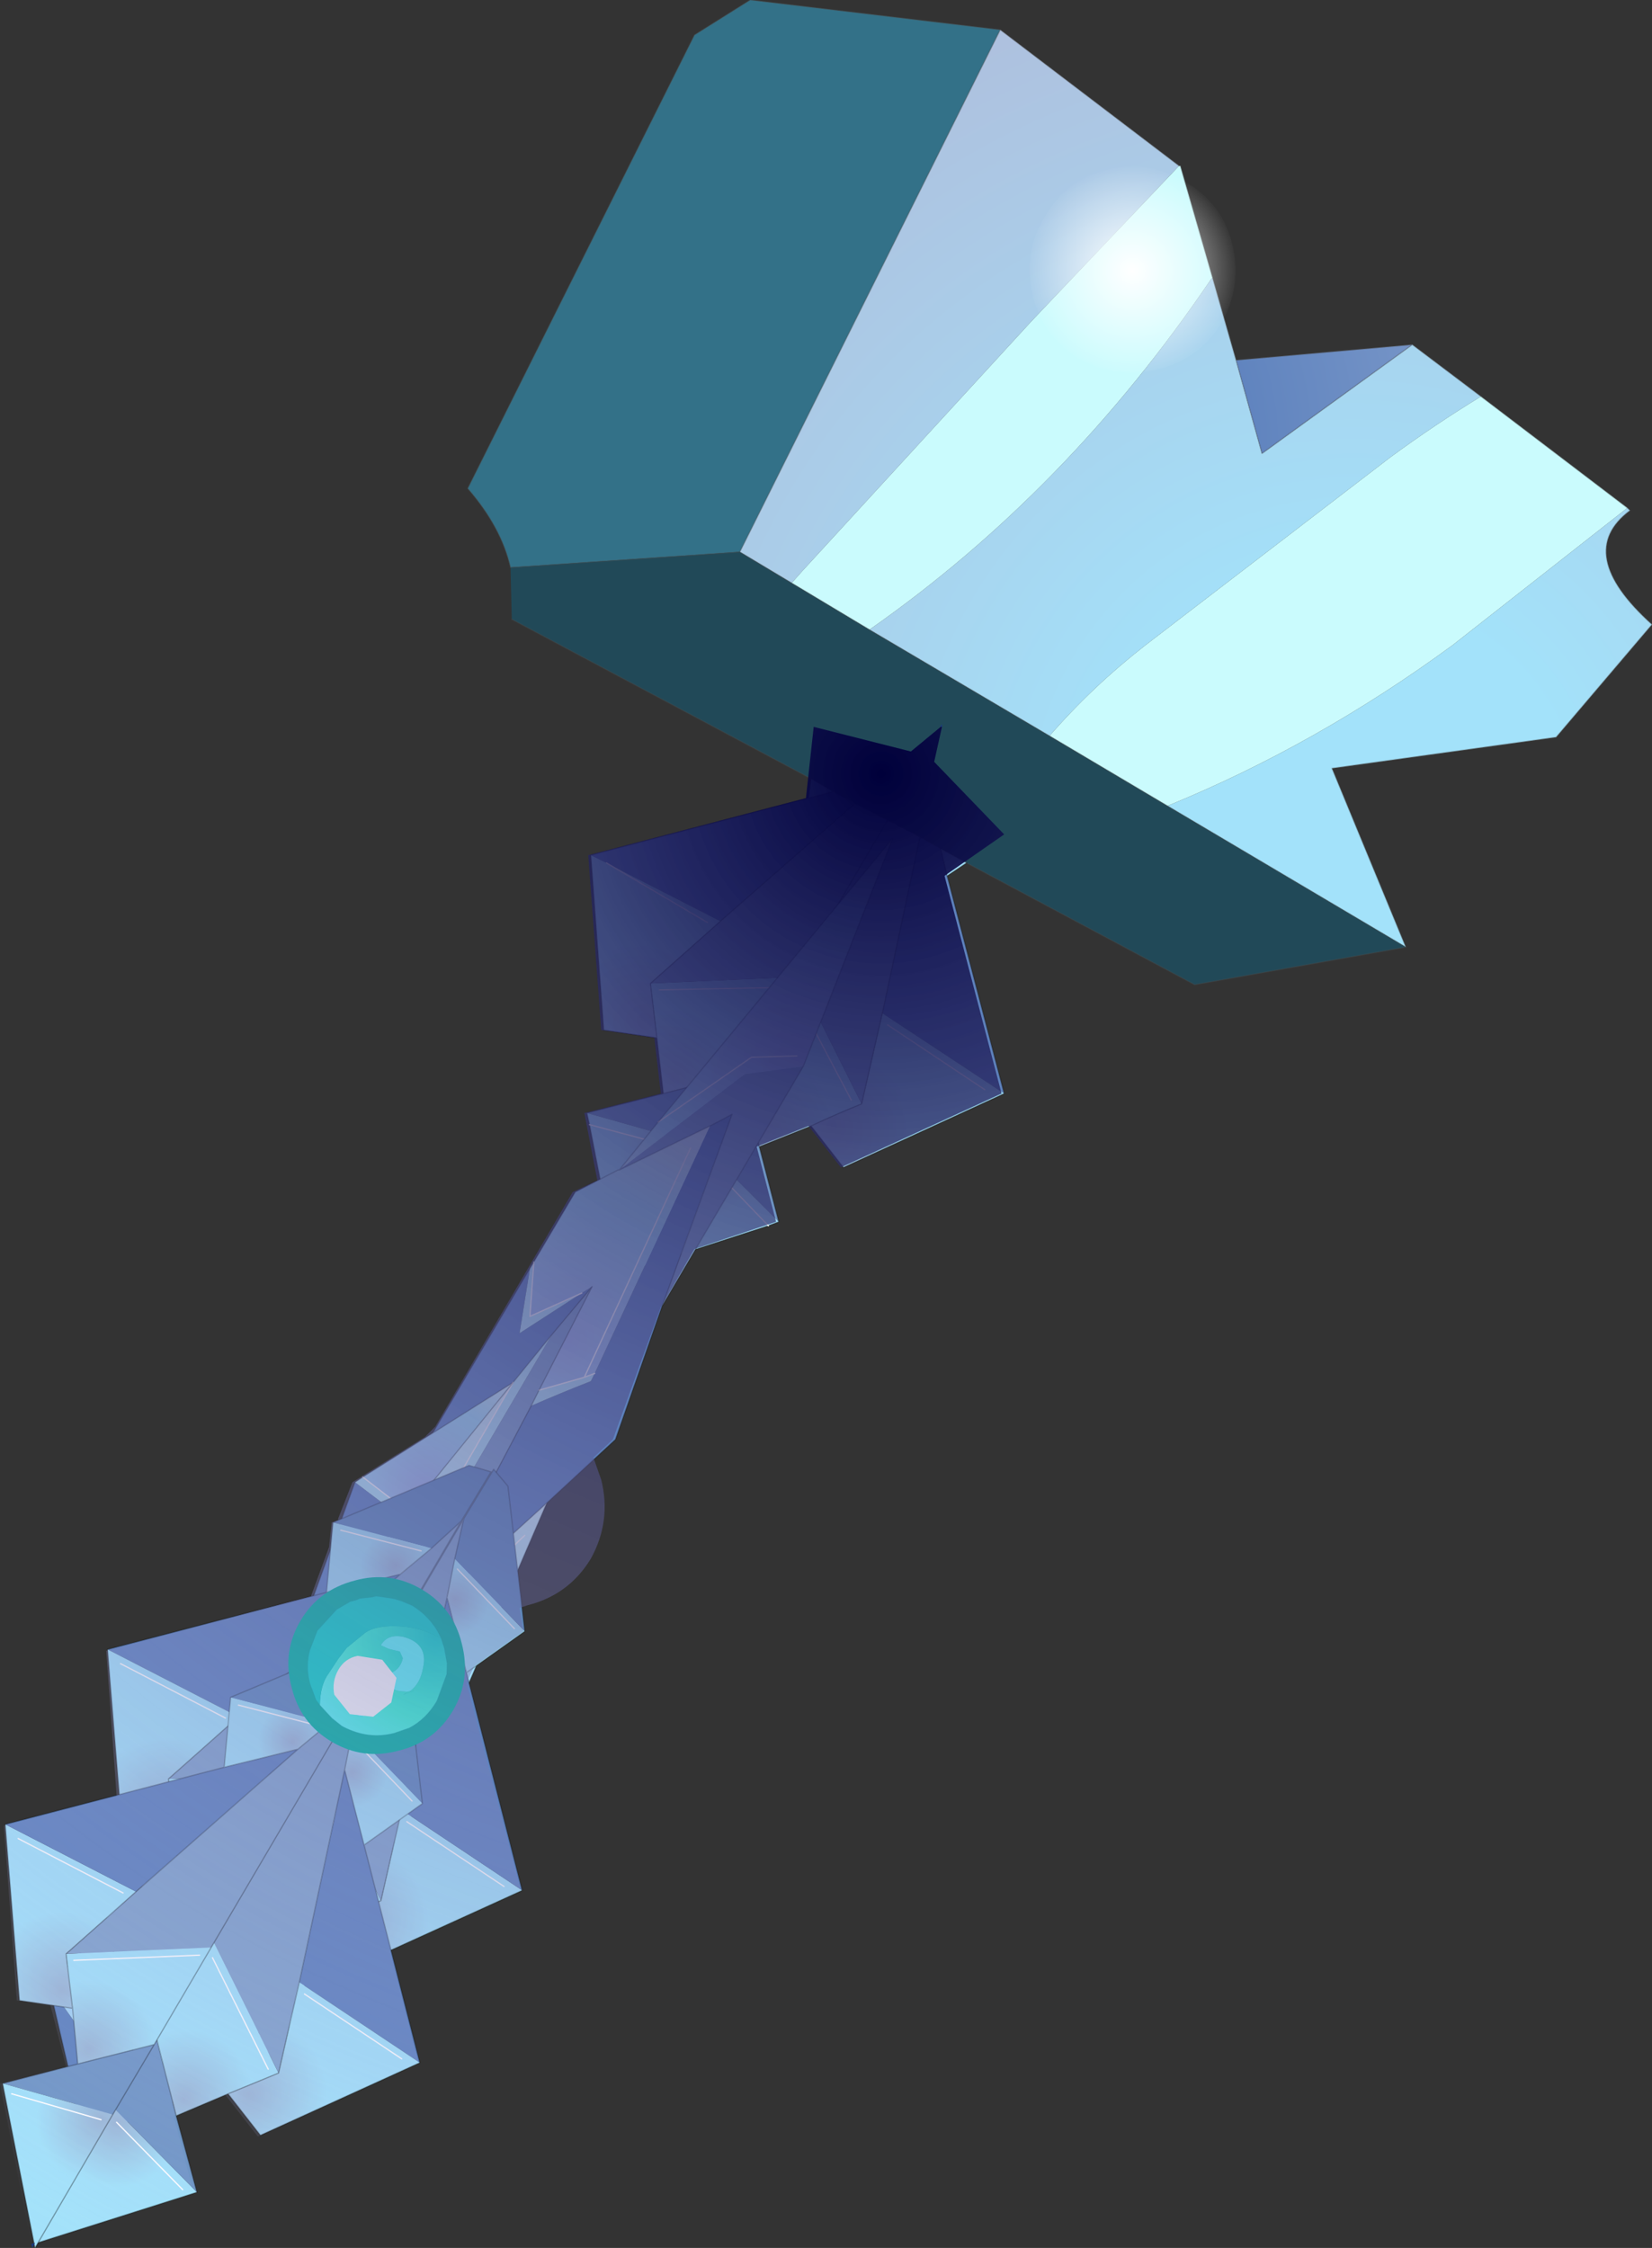 <?xml version="1.0"?>
<svg xmlns="http://www.w3.org/2000/svg" xmlns:xlink="http://www.w3.org/1999/xlink" width="63.75px" height="86.75px"><rect width="100%" height="100%" fill="#333333" stroke="none"/><g transform="matrix(1, 0, 0, 1, -312.1, -137.6)"><use xlink:href="#object-0" width="63.65" height="86.75" transform="matrix(1, 0, 0, 1, 312.2, 137.6)"/><use xlink:href="#object-1" width="10.4" height="10.4" transform="matrix(-0.566, -0.333, 0.333, -0.566, 327.85, 206.55)"/><use xlink:href="#object-2" width="2.45" height="2.45" transform="matrix(1, 0, 0, 1, 324.95, 201.45)"/><use xlink:href="#object-3" width="38.75" height="58.8" transform="matrix(1, 0, 0, 1, 312.1, 165.55)"/></g><defs><g transform="matrix(1, 0, 0, 1, -312.2, -137.6)" id="object-0"><path fill-rule="evenodd" fill="#337188" stroke="none" d="M338.9 138.95L341.05 137.6L350.7 138.75L340.65 158.9L331.8 159.5Q331.45 157.95 330.15 156.45L338.9 138.95"/><path fill-rule="evenodd" fill="url(#gradient-R375899dd93793b9eb221e9c9225453e3)" stroke="none" d="M350.7 138.75L357.6 144L351.9 150L343.05 159.65L342.65 160.1L340.65 158.9L350.7 138.75M358.9 148.35L359.8 151.5L360.8 155.1L366.6 150.9L369.25 152.9Q367.45 154 365.75 155.25L356.3 162.5Q354.25 164.1 352.6 166L345.65 161.9Q353.3 156.55 358.85 148.35L358.9 148.35M374.9 157.2L375 157.3Q372.8 158.95 375.85 161.7L372.15 166.05L363.5 167.25L366.35 174.15L357.15 168.7Q362.9 166.35 368.15 162.5L374.9 157.2"/><path fill-rule="evenodd" fill="#cafbfd" stroke="none" d="M357.6 144L357.65 144L358.9 148.35L358.85 148.35Q353.3 156.55 345.65 161.9L342.65 160.1L343.05 159.65L351.9 150L357.6 144M369.25 152.9L374.9 157.2L368.15 162.5Q362.9 166.35 357.15 168.7L352.6 166Q354.25 164.1 356.3 162.5L365.75 155.25Q367.45 154 369.25 152.9"/><path fill-rule="evenodd" fill="url(#gradient-Rdca6fa24081a71e730a692cf3f16a031)" stroke="none" d="M359.8 151.5L366.6 150.9L360.8 155.1L359.8 151.5"/><path fill-rule="evenodd" fill="#214958" stroke="none" d="M366.35 174.15L358.2 175.6L349.4 170.9L348.4 170.35L347.6 169.9L346.35 169.25L345.1 168.6L344.25 168.15L343.4 167.65L331.85 161.5L331.8 159.5L340.65 158.9L342.65 160.1L345.65 161.9L352.6 166L357.15 168.7L366.35 174.15"/><path fill-rule="evenodd" fill="url(#gradient-R695747f0a815c732d1558bc19a72cbde)" stroke="none" d="M349.4 170.9L348.65 171.4L348.4 170.35L349.4 170.9"/><path fill-rule="evenodd" fill="#5f83be" stroke="none" d="M348.65 171.4L350.85 179.8L346.15 176.7L347.6 169.9L348.4 170.35L348.65 171.4M334.9 170.6L343.3 168.4L344.25 168.15L345.1 168.6L339.9 173.15L335.5 170.9L334.9 170.6"/><path fill-rule="evenodd" fill="url(#gradient-R678bc78bbeaf63a00a8dbd624975f598)" stroke="none" d="M350.85 179.8L344.65 182.65L343.4 181.05Q344.35 180.6 345.35 180.2L346.15 176.7L350.85 179.8M346.35 177.15L350.1 179.65L346.35 177.15"/><path fill-rule="evenodd" fill="url(#gradient-Red0823c9125a3fb4e7d0897c326286c7)" stroke="none" d="M343.4 181.05L341.4 181.85L340.65 178.95L342.55 175.7L342.6 175.6L342.8 175.3L342.85 175.2L345.35 180.2Q344.35 180.6 343.4 181.05M344.95 180.05L342.6 175.6L344.95 180.05"/><path fill-rule="evenodd" fill="#7096c5" stroke="none" d="M341.4 181.85L342.15 184.75L339.05 181.65L339 181.75L334.75 180.55L337.7 179.8L340.6 179.05L340.65 178.95L341.4 181.85"/><path fill-rule="evenodd" fill="url(#gradient-R0f878635fbf89b687866562f3926afb7)" stroke="none" d="M342.15 184.75L341.75 184.9L336.05 186.75L339 181.75L339.05 181.65L342.15 184.75M339.1 182.15L341.75 184.9L339.1 182.15"/><path fill-rule="evenodd" fill="url(#gradient-R6fb5326a1cdf136ed48c6894c61db7c0)" stroke="none" d="M336.05 186.75L336 186.9L334.85 181L334.75 180.55L339 181.75L336.05 186.75M338.6 182L334.85 181L338.6 182"/><path fill-rule="evenodd" fill="url(#gradient-Rfe10357031c140018ad9747da38fa214)" stroke="none" d="M337.7 179.8L337.45 177.65L337.2 175.55L342.8 175.3L342.6 175.6L342.55 175.7L340.65 178.95L340.6 179.05L337.7 179.8M342.55 175.7L337.55 175.8L342.55 175.7"/><path fill-rule="evenodd" fill="url(#gradient-Ra9604b504adc2583ca8954a5d1757290)" stroke="none" d="M337.45 177.65L335.4 177.35L334.9 170.6L335.5 170.9L339.9 173.15L337.2 175.55L337.45 177.65M339.4 173.2L335.5 170.9L339.4 173.2"/><path fill-rule="evenodd" fill="url(#gradient-Ra71e0d6046ddab19e7c3159bcc7c3428)" stroke="none" d="M343.3 168.4L343.4 167.65L344.25 168.15L343.3 168.4"/><path fill-rule="evenodd" fill="#82a4cc" stroke="none" d="M339.9 173.15L345.1 168.6L346.35 169.25L347.6 169.9L346.15 176.7L345.35 180.2L342.85 175.2L342.8 175.3L337.2 175.55L339.9 173.15M346.35 169.25L342.85 175.2L346.35 169.25"/><path fill="none" stroke="#4f4f4f" stroke-opacity="0.282" stroke-width="0.05" stroke-linecap="round" stroke-linejoin="round" d="M338.9 138.95L341.05 137.6L350.7 138.75L357.6 144L357.65 144L358.9 148.35L359.8 151.5L366.6 150.9L369.25 152.9L374.9 157.2L375 157.3Q372.8 158.95 375.85 161.7L372.15 166.05L363.5 167.25L366.35 174.15L358.2 175.6L349.4 170.9L348.4 170.35L347.6 169.9L346.35 169.25L345.1 168.6L344.25 168.15L343.4 167.65L331.85 161.5M331.8 159.5Q331.45 157.95 330.15 156.45L338.9 138.95M342.65 160.1L345.65 161.9L352.6 166L357.15 168.7L366.35 174.15M340.65 158.9L342.65 160.1M331.8 159.5L340.65 158.9L350.7 138.75M359.8 151.5L360.8 155.1L366.6 150.9"/><path fill="none" stroke="#000000" stroke-opacity="0.263" stroke-width="0.05" stroke-linecap="round" stroke-linejoin="round" d="M349.4 170.9L348.65 171.4L350.85 179.8L344.65 182.65L343.4 181.05L341.4 181.85L342.15 184.75L341.75 184.9L336.05 186.75L336 186.9L334.85 181L334.75 180.55L337.7 179.8L337.45 177.65L335.4 177.35L334.9 170.6L343.3 168.4L343.4 167.65M339.9 173.15L345.1 168.6M344.25 168.15L343.3 168.4M348.65 171.4L348.4 170.35M342.85 175.2L342.8 175.3L342.6 175.6M342.55 175.7L340.65 178.95L341.4 181.85M337.45 177.65L337.2 175.55L339.9 173.15M340.65 178.95L340.6 179.05L337.7 179.8M339 181.75L336.05 186.75M343.4 181.05Q344.35 180.6 345.35 180.2L346.15 176.7L347.6 169.9M342.85 175.2L346.35 169.25"/><path fill="none" stroke="#ffffff" stroke-width="0.05" stroke-linecap="round" stroke-linejoin="round" d="M335.5 170.9L339.4 173.2M342.6 175.6L344.95 180.05M341.75 184.9L339.1 182.15M337.55 175.8L342.55 175.7M334.85 181L338.6 182M350.1 179.65L346.35 177.15"/><path fill-rule="evenodd" fill="url(#gradient-Rdee21cc04dca7e631f2b13229bb80c9e)" stroke="none" d="M359.25 150.05Q358.4 151.45 356.8 151.85Q355.2 152.25 353.75 151.45Q352.35 150.6 351.95 149Q351.55 147.4 352.4 146Q353.2 144.55 354.8 144.15Q356.4 143.75 357.8 144.6Q359.25 145.4 359.65 147Q360.05 148.6 359.25 150.05"/><path fill-rule="evenodd" fill="url(#gradient-Ra008caf099c5c9ecc2405c5ef19f1c16)" stroke="none" d="M342.85 178.35L341.1 178.4L337.5 180.9L341.1 178.4L342.85 178.35M343.1 178.75L340.85 179.05L336 182.75L337.5 180.9L346.55 169.95L343.1 178.75"/><path fill-rule="evenodd" fill="#82a4cc" stroke="none" d="M337.65 188L340.35 180.6Q339.9 180.85 339.5 181.05L336 182.75L340.85 179.05L343.1 178.75L337.65 188M332.6 191.85L328.25 200.1L325.75 204.95L322.65 206.65L316.3 214.55L316.95 212.45L321.25 205.8L324.85 203.65L333.4 189.1L334.95 187.25L332.9 191.25L332.6 191.85"/><path fill-rule="evenodd" fill="#5f83be" stroke="none" d="M339.5 181.05Q339.9 180.85 340.35 180.6L337.65 188L335.85 193.15L333.2 195.6L328.25 200.1L332.6 191.85Q333.75 191.35 334.9 190.9L335.05 190.6L339.5 181.05M334.55 187.5L334.95 187.25L333.4 189.1L331.9 190.95L328.8 192.9L332.55 186.55L332.15 189.05L334.55 187.5M325.8 194.8L327.65 196.2L323.4 201.4L325.8 194.8M322 208.8L322.65 206.65L324.1 209.35L327.6 208.6L325.1 210.95L323.7 212.25L319.8 216.05L322 208.8L319.8 216.05L318.9 216.95L315.9 219.75L317.2 219.45L322.9 216.75L318.9 216.95L315.9 219.75L314.4 221.15L315.05 218.75L314 214.25L315.7 216.65L315.85 216.05L316.3 214.55L317.85 215.8L322 208.8M315.05 218.75L315.7 216.65L315.05 218.75"/><path fill-rule="evenodd" fill="url(#gradient-R054885af50d718db260c89ea47f0afdf)" stroke="none" d="M336 182.75L339.5 181.05L335.05 190.6L334.65 190.75L332.9 191.25L334.95 187.25L334.55 187.5L332.55 188.4L332.7 186.3L334.3 183.6L335.95 182.75L336 182.75M338.75 181.9L334.65 190.75L338.75 181.9"/><path fill-rule="evenodd" fill="#b6e9fb" stroke="none" d="M335.05 190.6L334.9 190.9Q333.75 191.35 332.6 191.85L332.9 191.25L334.65 190.75L335.05 190.6M334.55 187.5L332.15 189.05L332.55 186.55L332.7 186.3L332.55 188.4L334.55 187.5M331.9 190.95L333.4 189.1L324.85 203.65L321.25 205.8L316.95 212.45L317.6 210.4L321 205.45L324.65 203.45L331.9 190.95M335.95 182.75L336 182.75L335.95 182.75M326.1 194.6L327.85 195.95L327.65 196.2L325.8 194.8L326.1 194.6M322.65 206.65L322 208.8L317.85 215.8L316.3 214.55L322.65 206.65M321.3 209L317.75 215L316.95 214.5L317.75 215L321.3 209"/><path fill-rule="evenodd" fill="url(#gradient-R555d5c0ef3ccc0458deadb7ddfb4a608)" stroke="none" d="M328.25 200.1L333.2 195.6L327.6 208.55L327.6 208.6L324.1 209.35L322.65 206.65L325.75 204.95L328.25 200.1M327.15 208L324.35 208.55L323.2 206.9L324.35 208.55L327.15 208M328.55 200.45L332.35 196.85L328.55 200.45"/><path fill-rule="evenodd" fill="url(#gradient-R08a2b7ebbfb8aa74e91f3b33c19b746f)" stroke="none" d="M328.8 192.9L331.9 190.95L327.85 195.95L326.1 194.6L328.8 192.9"/><path fill-rule="evenodd" fill="url(#gradient-Rc6e124ac8714f036a7116e19e0d3cf47)" stroke="none" d="M327.65 196.2L327.85 195.95L331.9 190.95L324.65 203.45L321 205.45L317.6 210.4L318.45 207.55L323.4 201.4L327.65 196.2"/><path fill-rule="evenodd" fill="url(#gradient-R91e1d76ad35197574f0de22021bf4dcd)" stroke="none" d="M317.6 210.4L316.95 212.45L316.3 214.55L315.85 216.05L314.35 214.35L315.85 216.05L315.7 216.65L314 214.25L317.6 210.4"/><path fill-rule="evenodd" fill="url(#gradient-R538e0b4e51c0d52e8baf3bfd4811f635)" stroke="none" d="M319.8 216.05L323.7 212.25L325.1 210.95L322.9 216.75L318.9 216.95L319.8 216.05M322.35 216.1L320 216.45L323.7 212.25L320 216.45L322.35 216.1"/><path fill="none" stroke="#ffffff" stroke-width="0.05" stroke-linecap="round" stroke-linejoin="round" d="M337.5 180.9L341.1 178.4L342.85 178.35M332.9 191.25L334.65 190.75L338.75 181.9M332.7 186.3L332.55 188.4L334.55 187.5M335.05 190.6L334.65 190.75M327.85 195.95L326.1 194.6M331.9 190.95L324.65 203.45L321 205.45L317.6 210.4M323.2 206.9L324.35 208.55L327.15 208M332.35 196.85L328.55 200.45M314.35 214.35L315.85 216.05M316.95 214.5L317.75 215L321.3 209M323.7 212.25L320 216.45L322.35 216.1"/><path fill="none" stroke="#000000" stroke-opacity="0.251" stroke-width="0.05" stroke-linecap="round" stroke-linejoin="round" d="M339.5 181.05Q339.9 180.85 340.35 180.6L337.65 188L343.1 178.75L346.55 169.95L337.5 180.9L336 182.75L339.5 181.05M332.6 191.85L328.25 200.1L333.2 195.6L335.85 193.15L337.65 188M332.55 186.55L328.8 192.9L331.9 190.95L333.4 189.1L334.95 187.25L332.9 191.25L332.6 191.85M336 182.75L335.95 182.75L336 182.75M332.7 186.3L334.3 183.6L335.95 182.75M332.55 186.55L332.7 186.3M326.1 194.6L325.8 194.8L323.4 201.4L327.65 196.2L327.85 195.95L331.9 190.95M317.6 210.4L316.95 212.45L316.3 214.55L315.85 216.05L315.7 216.65L315.05 218.75L314.4 221.15L315.9 219.75L317.2 219.45L322.9 216.75L325.1 210.95L323.7 212.25L319.8 216.05L322 208.8L322.65 206.65L325.75 204.95L328.25 200.1M325.1 210.95L327.6 208.6L327.6 208.55L333.2 195.6M317.6 210.4L318.45 207.55L323.4 201.4M326.1 194.6L328.8 192.9M318.9 216.95L319.8 216.05M316.3 214.55L322.65 206.65M314 214.25L317.6 210.4M315.05 218.75L314 214.25M315.9 219.75L318.9 216.95"/><path fill-rule="evenodd" fill="url(#gradient-R1f33720e73ab2f40e6fcda39e7696d9e)" stroke="none" d="M324.85 211.75L322.85 212.6L322.1 209.65L324.3 205.9L326.8 210.95L324.85 211.75M324.25 206.5L326.4 210.8L324.25 206.5"/><path fill-rule="evenodd" fill="url(#gradient-R9be2e92af508614d46e0322c92954fd5)" stroke="none" d="M324.85 211.75L326.8 210.95L327.6 207.45L332.25 210.55L326.1 213.35L324.85 211.75M327.8 207.9L331.55 210.4L327.8 207.9"/><path fill-rule="evenodd" fill="#82a4cc" stroke="none" d="M326.8 210.95L324.3 205.9L330 196.2L329.65 197.75L329.35 199.25L327.6 207.45L326.8 210.95"/><path fill-rule="evenodd" fill="#7096c5" stroke="none" d="M322.1 209.65L322.85 212.6L323.65 215.55L320.5 212.35L322.1 209.65"/><path fill-rule="evenodd" fill="url(#gradient-R65d89fb844bd140ec509e4a620fbe741)" stroke="none" d="M323.65 215.55L317.5 217.5L320.5 212.35L323.65 215.55M320.55 212.85L323.1 215.45L320.55 212.85"/><path fill-rule="evenodd" fill="#5f83be" stroke="none" d="M332.25 210.55L327.6 207.45L329.35 199.25L330.1 202.15L332.25 210.55"/><path fill-rule="evenodd" fill="url(#gradient-R7b3e27e172bf8589a52b59f93e32fb93)" stroke="none" d="M330.1 202.15L329.35 199.25L329.65 197.75L332.35 200.55L330.1 202.15M329.75 198.15L331.95 200.45L329.75 198.15"/><path fill-rule="evenodd" fill="#608abd" stroke="none" d="M329.65 197.75L330 196.2L331.15 194.3L331.7 194.95L332.35 200.55L329.65 197.75"/><path fill="none" stroke="#000000" stroke-opacity="0.263" stroke-width="0.05" stroke-linecap="round" stroke-linejoin="round" d="M322.85 212.6L324.85 211.75L326.8 210.95L327.6 207.45L329.35 199.25L330.1 202.15L332.35 200.55L331.7 194.95L331.15 194.3L330 196.2L329.65 197.75L329.35 199.25M324.3 205.9L322.1 209.65L322.85 212.6L323.65 215.55L317.5 217.5L320.5 212.35L322.1 209.65M324.85 211.75L326.1 213.35L332.25 210.55L330.1 202.15M330 196.2L324.3 205.9"/><path fill="none" stroke="#ffffff" stroke-width="0.05" stroke-linecap="round" stroke-linejoin="round" d="M323.1 215.45L320.55 212.85M331.95 200.45L329.75 198.15M331.55 210.4L327.8 207.9M326.4 210.8L324.25 206.5"/><path fill-rule="evenodd" fill="url(#gradient-R71853fd190e36868b7613fd055e1d894)" stroke="none" d="M319.95 212.65L316.5 211.65L319.95 212.65M320.4 212.45L316.15 211.25L317.4 217.6L320.4 212.45"/><path fill-rule="evenodd" fill="#7096c5" stroke="none" d="M320.4 212.45L322 209.75L319.05 210.5L316.15 211.25L320.4 212.45"/><path fill-rule="evenodd" fill="url(#gradient-R41c059b03d6862f5005c8b59f138d1a5)" stroke="none" d="M319.05 210.5L322 209.75L324.2 206L318.6 206.25L318.85 208.35L319.05 210.5M323.75 206.3L318.9 206.5L323.75 206.3"/><path fill-rule="evenodd" fill="#82a4cc" stroke="none" d="M324.2 206L329.9 196.3L328.75 197.35L327.55 198.35L321.3 203.85L318.6 206.25L324.2 206"/><path fill-rule="evenodd" fill="#608abd" stroke="none" d="M329.9 196.3L331.05 194.4L330.2 194.15L324.95 196.35L328.75 197.35L329.9 196.3"/><path fill-rule="evenodd" fill="url(#gradient-R7f090826e4d0b08a0d1de95191ea14bf)" stroke="none" d="M324.95 196.35L324.7 199.05L327.55 198.35L328.75 197.35L324.95 196.35M328.35 197.45L325.25 196.65L328.35 197.45"/><path fill-rule="evenodd" fill="#5f83be" stroke="none" d="M324.7 199.05L316.25 201.25L321.3 203.85L327.55 198.35L324.7 199.05"/><path fill-rule="evenodd" fill="url(#gradient-Rb7a670b3519aa326382ca9d8415a0e24)" stroke="none" d="M316.25 201.25L316.8 208.05L318.85 208.35L318.6 206.25L321.3 203.85L316.25 201.25M320.8 203.9L316.75 201.8L320.8 203.9"/><path fill="none" stroke="#ffffff" stroke-width="0.05" stroke-linecap="round" stroke-linejoin="round" d="M316.5 211.65L319.95 212.65M318.9 206.5L323.75 206.3M316.75 201.8L320.8 203.9M325.25 196.65L328.35 197.45"/><path fill="none" stroke="#000000" stroke-opacity="0.263" stroke-width="0.05" stroke-linecap="round" stroke-linejoin="round" d="M322 209.75L320.4 212.45L317.4 217.6L316.15 211.25L319.05 210.5L322 209.75L324.2 206L329.9 196.3L331.05 194.4L330.2 194.15L324.95 196.35L324.7 199.05L316.25 201.25L316.8 208.05L318.85 208.35L319.05 210.5M324.7 199.05L327.55 198.35L321.3 203.85L318.6 206.25L318.85 208.35M328.75 197.35L329.9 196.3M328.75 197.35L327.55 198.35"/><path fill-rule="evenodd" fill="url(#gradient-R278773717e4648e7d3a7637158e0a2ec)" stroke="none" d="M316.6 219.5L319.15 222.1L316.6 219.5M316.55 219L319.7 222.2L313.55 224.15L316.55 219"/><path fill-rule="evenodd" fill="#7096c5" stroke="none" d="M316.55 219L318.15 216.3L318.9 219.25L319.7 222.2L316.55 219"/><path fill-rule="evenodd" fill="url(#gradient-Re9687b976925bd78425086cfad17faef)" stroke="none" d="M318.9 219.25L318.15 216.3L320.35 212.55L322.85 217.6L320.9 218.4L318.9 219.25M320.3 213.15L322.45 217.45L320.3 213.15"/><path fill-rule="evenodd" fill="#82a4cc" stroke="none" d="M320.35 212.55L326.05 202.85L325.7 204.4L325.4 205.9L323.65 214.1L322.85 217.6L320.35 212.55"/><path fill-rule="evenodd" fill="#608abd" stroke="none" d="M326.05 202.85L327.2 200.95L327.75 201.6L328.4 207.2L325.7 204.4L326.05 202.85"/><path fill-rule="evenodd" fill="url(#gradient-Rcc712c35a60260a20176181572beca1c)" stroke="none" d="M328.4 207.2L326.15 208.8L325.4 205.9L325.7 204.4L328.4 207.2M325.8 204.8L328 207.1L325.8 204.8"/><path fill-rule="evenodd" fill="#5f83be" stroke="none" d="M326.15 208.8L328.3 217.2L323.65 214.1L325.4 205.9L326.15 208.8"/><path fill-rule="evenodd" fill="url(#gradient-R102e84fffa5c36648196bb91eb948dcc)" stroke="none" d="M328.3 217.2L322.15 220L320.9 218.4L322.85 217.6L323.65 214.1L328.3 217.2M323.85 214.55L327.6 217.05L323.85 214.55"/><path fill="none" stroke="#ffffff" stroke-width="0.05" stroke-linecap="round" stroke-linejoin="round" d="M319.15 222.1L316.6 219.5M322.45 217.45L320.3 213.15M327.6 217.05L323.85 214.55M328 207.1L325.8 204.8"/><path fill="none" stroke="#000000" stroke-opacity="0.263" stroke-width="0.05" stroke-linecap="round" stroke-linejoin="round" d="M318.15 216.3L316.55 219L313.55 224.15L319.7 222.2L318.9 219.25L318.15 216.3L320.35 212.55L326.05 202.85L327.2 200.95L327.75 201.6L328.4 207.2L326.15 208.8L328.3 217.2L322.15 220L320.9 218.4L318.9 219.25M326.15 208.8L325.4 205.9L323.65 214.1L322.85 217.6L320.9 218.4M325.7 204.4L326.05 202.85M325.7 204.4L325.4 205.9"/><path fill-rule="evenodd" fill="url(#gradient-R9d9369b44a8ab5e1439a51b9942432e6)" stroke="none" d="M314.9 215.1L315.1 217.25L318.05 216.5L320.25 212.75L314.65 213L314.9 215.1M319.8 213.05L314.95 213.25L319.8 213.05"/><path fill-rule="evenodd" fill="url(#gradient-Rbea7a8d043d35e6f5d2582f034b82f05)" stroke="none" d="M314.9 215.1L314.65 213L317.35 210.6L312.3 208L312.85 214.8L314.9 215.1M316.85 210.65L312.8 208.55L316.85 210.65"/><path fill-rule="evenodd" fill="#82a4cc" stroke="none" d="M314.65 213L320.25 212.75L325.95 203.05L324.8 204.1L323.6 205.1L317.35 210.6L314.65 213"/><path fill-rule="evenodd" fill="#7096c5" stroke="none" d="M318.05 216.5L315.1 217.25L312.2 218L316.45 219.2L318.05 216.5"/><path fill-rule="evenodd" fill="url(#gradient-Rce04be3e7ea99bdadc73775ea2a8cefc)" stroke="none" d="M312.2 218L313.45 224.35L316.45 219.2L312.2 218M316 219.4L312.55 218.4L316 219.4"/><path fill-rule="evenodd" fill="#5f83be" stroke="none" d="M312.3 208L317.35 210.6L323.6 205.1L320.75 205.8L312.3 208"/><path fill-rule="evenodd" fill="url(#gradient-R25a3c3e25e382281477fe4637c96f391)" stroke="none" d="M320.75 205.8L323.6 205.1L324.8 204.1L321 203.1L320.75 205.8M324.4 204.2L321.3 203.4L324.4 204.2"/><path fill-rule="evenodd" fill="#608abd" stroke="none" d="M324.8 204.1L325.95 203.05L327.1 201.15L326.25 200.9L321 203.1L324.8 204.1"/><path fill="none" stroke="#000000" stroke-opacity="0.263" stroke-width="0.05" stroke-linecap="round" stroke-linejoin="round" d="M315.1 217.25L314.9 215.1L314.65 213L317.35 210.6L323.6 205.1L320.75 205.8L321 203.1L326.25 200.9L327.1 201.15L325.95 203.05L324.8 204.1L323.6 205.1M320.25 212.75L318.05 216.5L315.1 217.25L312.2 218L313.45 224.35L316.45 219.2L318.05 216.5M314.9 215.1L312.85 214.8L312.3 208L320.75 205.8M325.95 203.05L320.25 212.75"/><path fill="none" stroke="#ffffff" stroke-width="0.05" stroke-linecap="round" stroke-linejoin="round" d="M312.55 218.4L316 219.4M321.3 203.4L324.4 204.2M312.8 208.55L316.85 210.65M314.95 213.25L319.8 213.05"/></g><radialGradient gradientTransform="matrix(0.041, 0.005, -0.005, 0.041, 364.35, 169.35)" gradientUnits="userSpaceOnUse" spreadMethod="pad" id="gradient-R375899dd93793b9eb221e9c9225453e3" cx="0" cy="0" r="819.2"><stop offset="0.251" stop-color="#a3e2fa"/><stop offset="1" stop-color="#aec0de"/></radialGradient><radialGradient gradientTransform="matrix(0.042, 0.005, -0.005, 0.042, 351.25, 154.75)" gradientUnits="userSpaceOnUse" spreadMethod="pad" id="gradient-Rdca6fa24081a71e730a692cf3f16a031" cx="0" cy="0" r="819.2"><stop offset="0.251" stop-color="#5f83be"/><stop offset="1" stop-color="#aec0de"/></radialGradient><radialGradient gradientTransform="matrix(-0.003, -0.002, 0.002, -0.003, 348.2, 168.6)" gradientUnits="userSpaceOnUse" spreadMethod="pad" id="gradient-R695747f0a815c732d1558bc19a72cbde" cx="0" cy="0" r="819.2"><stop offset="0" stop-color="#9cb7d6"/><stop offset="0.455" stop-color="#a3e2fa"/></radialGradient><radialGradient gradientTransform="matrix(-0.007, -0.004, 0.004, -0.007, 344.2, 181)" gradientUnits="userSpaceOnUse" spreadMethod="pad" id="gradient-R678bc78bbeaf63a00a8dbd624975f598" cx="0" cy="0" r="819.2"><stop offset="0" stop-color="#9cb7d6"/><stop offset="0.455" stop-color="#a3e2fa"/></radialGradient><radialGradient gradientTransform="matrix(-0.006, -0.004, 0.004, -0.006, 341.7, 181.2)" gradientUnits="userSpaceOnUse" spreadMethod="pad" id="gradient-Red0823c9125a3fb4e7d0897c326286c7" cx="0" cy="0" r="819.2"><stop offset="0" stop-color="#9cb7d6"/><stop offset="0.455" stop-color="#a3e2fa"/></radialGradient><radialGradient gradientTransform="matrix(-0.006, -0.003, 0.003, -0.006, 339.1, 182.1)" gradientUnits="userSpaceOnUse" spreadMethod="pad" id="gradient-R0f878635fbf89b687866562f3926afb7" cx="0" cy="0" r="819.2"><stop offset="0" stop-color="#9cb7d6"/><stop offset="0.455" stop-color="#a3e2fa"/></radialGradient><radialGradient gradientTransform="matrix(0.006, 0.003, 0.003, -0.006, 338.55, 181.95)" gradientUnits="userSpaceOnUse" spreadMethod="pad" id="gradient-R6fb5326a1cdf136ed48c6894c61db7c0" cx="0" cy="0" r="819.2"><stop offset="0" stop-color="#9cb7d6"/><stop offset="0.455" stop-color="#a3e2fa"/></radialGradient><radialGradient gradientTransform="matrix(0.006, 0.004, 0.004, -0.006, 338.05, 179.25)" gradientUnits="userSpaceOnUse" spreadMethod="pad" id="gradient-Rfe10357031c140018ad9747da38fa214" cx="0" cy="0" r="819.2"><stop offset="0" stop-color="#9cb7d6"/><stop offset="0.455" stop-color="#a3e2fa"/></radialGradient><radialGradient gradientTransform="matrix(0.007, 0.004, 0.004, -0.007, 337.05, 176.95)" gradientUnits="userSpaceOnUse" spreadMethod="pad" id="gradient-Ra9604b504adc2583ca8954a5d1757290" cx="0" cy="0" r="819.2"><stop offset="0" stop-color="#9cb7d6"/><stop offset="0.455" stop-color="#a3e2fa"/></radialGradient><radialGradient gradientTransform="matrix(0.003, 0.002, 0.002, -0.003, 345.95, 167.35)" gradientUnits="userSpaceOnUse" spreadMethod="pad" id="gradient-Ra71e0d6046ddab19e7c3159bcc7c3428" cx="0" cy="0" r="819.2"><stop offset="0" stop-color="#9cb7d6"/><stop offset="0.455" stop-color="#a3e2fa"/></radialGradient><radialGradient gradientTransform="matrix(0.004, 0.003, -0.003, 0.004, 355.8, 148.05)" gradientUnits="userSpaceOnUse" spreadMethod="pad" id="gradient-Rdee21cc04dca7e631f2b13229bb80c9e" cx="0" cy="0" r="819.2"><stop offset="0" stop-color="#ffffff"/><stop offset="1" stop-color="#ffffff" stop-opacity="0"/></radialGradient><radialGradient gradientTransform="matrix(0.01, 0.006, -0.006, 0.01, 342.85, 178.35)" gradientUnits="userSpaceOnUse" spreadMethod="pad" id="gradient-Ra008caf099c5c9ecc2405c5ef19f1c16" cx="0" cy="0" r="819.2"><stop offset="0" stop-color="#a2b7e8"/><stop offset="0.596" stop-color="#a3e2fa"/><stop offset="0.98" stop-color="#dbf7fd"/></radialGradient><radialGradient gradientTransform="matrix(0.01, 0.006, -0.006, 0.01, 333.9, 189.2)" gradientUnits="userSpaceOnUse" spreadMethod="pad" id="gradient-R054885af50d718db260c89ea47f0afdf" cx="0" cy="0" r="819.2"><stop offset="0" stop-color="#a2b7e8"/><stop offset="0.596" stop-color="#a3e2fa"/><stop offset="0.98" stop-color="#dbf7fd"/></radialGradient><radialGradient gradientTransform="matrix(0.017, 0.01, -0.01, 0.017, 324.35, 208.55)" gradientUnits="userSpaceOnUse" spreadMethod="pad" id="gradient-R555d5c0ef3ccc0458deadb7ddfb4a608" cx="0" cy="0" r="819.2"><stop offset="0" stop-color="#a2b7e8"/><stop offset="0.596" stop-color="#a3e2fa"/><stop offset="0.98" stop-color="#dbf7fd"/></radialGradient><radialGradient gradientTransform="matrix(0.006, 0.003, -0.003, 0.006, 328.5, 195.1)" gradientUnits="userSpaceOnUse" spreadMethod="pad" id="gradient-R08a2b7ebbfb8aa74e91f3b33c19b746f" cx="0" cy="0" r="819.2"><stop offset="0" stop-color="#a2b7e8"/><stop offset="0.596" stop-color="#a3e2fa"/><stop offset="0.98" stop-color="#dbf7fd"/></radialGradient><radialGradient gradientTransform="matrix(0.023, 0.013, -0.013, 0.023, 318.6, 208.3)" gradientUnits="userSpaceOnUse" spreadMethod="pad" id="gradient-Rc6e124ac8714f036a7116e19e0d3cf47" cx="0" cy="0" r="819.2"><stop offset="0" stop-color="#a2b7e8"/><stop offset="0.596" stop-color="#a3e2fa"/><stop offset="0.98" stop-color="#dbf7fd"/></radialGradient><radialGradient gradientTransform="matrix(0.004, 0.003, -0.003, 0.004, 315.8, 214.1)" gradientUnits="userSpaceOnUse" spreadMethod="pad" id="gradient-R91e1d76ad35197574f0de22021bf4dcd" cx="0" cy="0" r="819.2"><stop offset="0" stop-color="#a2b7e8"/><stop offset="0.596" stop-color="#a3e2fa"/><stop offset="0.98" stop-color="#dbf7fd"/></radialGradient><radialGradient gradientTransform="matrix(0.006, 0.004, -0.004, 0.006, 321.25, 215.6)" gradientUnits="userSpaceOnUse" spreadMethod="pad" id="gradient-R538e0b4e51c0d52e8baf3bfd4811f635" cx="0" cy="0" r="819.2"><stop offset="0" stop-color="#a2b7e8"/><stop offset="0.596" stop-color="#a3e2fa"/><stop offset="0.98" stop-color="#dbf7fd"/></radialGradient><radialGradient gradientTransform="matrix(-0.006, -0.004, 0.004, -0.006, 323.15, 211.95)" gradientUnits="userSpaceOnUse" spreadMethod="pad" id="gradient-R1f33720e73ab2f40e6fcda39e7696d9e" cx="0" cy="0" r="819.2"><stop offset="0" stop-color="#9cb7d6"/><stop offset="0.455" stop-color="#a3e2fa"/></radialGradient><radialGradient gradientTransform="matrix(-0.007, -0.004, 0.004, -0.007, 325.65, 211.75)" gradientUnits="userSpaceOnUse" spreadMethod="pad" id="gradient-R9be2e92af508614d46e0322c92954fd5" cx="0" cy="0" r="819.2"><stop offset="0" stop-color="#9cb7d6"/><stop offset="0.455" stop-color="#a3e2fa"/></radialGradient><radialGradient gradientTransform="matrix(-0.006, -0.003, 0.003, -0.006, 320.55, 212.85)" gradientUnits="userSpaceOnUse" spreadMethod="pad" id="gradient-R65d89fb844bd140ec509e4a620fbe741" cx="0" cy="0" r="819.2"><stop offset="0" stop-color="#9cb7d6"/><stop offset="0.455" stop-color="#a3e2fa"/></radialGradient><radialGradient gradientTransform="matrix(-0.003, -0.002, 0.002, -0.003, 329.65, 199.35)" gradientUnits="userSpaceOnUse" spreadMethod="pad" id="gradient-R7b3e27e172bf8589a52b59f93e32fb93" cx="0" cy="0" r="819.2"><stop offset="0" stop-color="#9cb7d6"/><stop offset="0.455" stop-color="#a3e2fa"/></radialGradient><radialGradient gradientTransform="matrix(0.006, 0.003, 0.003, -0.006, 319.95, 212.65)" gradientUnits="userSpaceOnUse" spreadMethod="pad" id="gradient-R71853fd190e36868b7613fd055e1d894" cx="0" cy="0" r="819.2"><stop offset="0" stop-color="#9cb7d6"/><stop offset="0.455" stop-color="#a3e2fa"/></radialGradient><radialGradient gradientTransform="matrix(0.006, 0.004, 0.004, -0.006, 319.45, 209.95)" gradientUnits="userSpaceOnUse" spreadMethod="pad" id="gradient-R41c059b03d6862f5005c8b59f138d1a5" cx="0" cy="0" r="819.2"><stop offset="0" stop-color="#9cb7d6"/><stop offset="0.455" stop-color="#a3e2fa"/></radialGradient><radialGradient gradientTransform="matrix(0.003, 0.002, 0.002, -0.003, 327.35, 198.05)" gradientUnits="userSpaceOnUse" spreadMethod="pad" id="gradient-R7f090826e4d0b08a0d1de95191ea14bf" cx="0" cy="0" r="819.2"><stop offset="0" stop-color="#9cb7d6"/><stop offset="0.455" stop-color="#a3e2fa"/></radialGradient><radialGradient gradientTransform="matrix(0.007, 0.004, 0.004, -0.007, 318.45, 207.65)" gradientUnits="userSpaceOnUse" spreadMethod="pad" id="gradient-Rb7a670b3519aa326382ca9d8415a0e24" cx="0" cy="0" r="819.2"><stop offset="0" stop-color="#9cb7d6"/><stop offset="0.455" stop-color="#a3e2fa"/></radialGradient><radialGradient gradientTransform="matrix(-0.006, -0.003, 0.003, -0.006, 316.6, 219.5)" gradientUnits="userSpaceOnUse" spreadMethod="pad" id="gradient-R278773717e4648e7d3a7637158e0a2ec" cx="0" cy="0" r="819.2"><stop offset="0" stop-color="#9cb7d6"/><stop offset="0.455" stop-color="#a3e2fa"/></radialGradient><radialGradient gradientTransform="matrix(-0.006, -0.004, 0.004, -0.006, 319.2, 218.6)" gradientUnits="userSpaceOnUse" spreadMethod="pad" id="gradient-Re9687b976925bd78425086cfad17faef" cx="0" cy="0" r="819.2"><stop offset="0" stop-color="#9cb7d6"/><stop offset="0.455" stop-color="#a3e2fa"/></radialGradient><radialGradient gradientTransform="matrix(-0.003, -0.002, 0.002, -0.003, 325.7, 206)" gradientUnits="userSpaceOnUse" spreadMethod="pad" id="gradient-Rcc712c35a60260a20176181572beca1c" cx="0" cy="0" r="819.2"><stop offset="0" stop-color="#9cb7d6"/><stop offset="0.455" stop-color="#a3e2fa"/></radialGradient><radialGradient gradientTransform="matrix(-0.007, -0.004, 0.004, -0.007, 321.7, 218.4)" gradientUnits="userSpaceOnUse" spreadMethod="pad" id="gradient-R102e84fffa5c36648196bb91eb948dcc" cx="0" cy="0" r="819.2"><stop offset="0" stop-color="#9cb7d6"/><stop offset="0.455" stop-color="#a3e2fa"/></radialGradient><radialGradient gradientTransform="matrix(0.006, 0.004, 0.004, -0.006, 315.5, 216.7)" gradientUnits="userSpaceOnUse" spreadMethod="pad" id="gradient-R9d9369b44a8ab5e1439a51b9942432e6" cx="0" cy="0" r="819.2"><stop offset="0" stop-color="#9cb7d6"/><stop offset="0.455" stop-color="#a3e2fa"/></radialGradient><radialGradient gradientTransform="matrix(0.007, 0.004, 0.004, -0.007, 314.5, 214.4)" gradientUnits="userSpaceOnUse" spreadMethod="pad" id="gradient-Rbea7a8d043d35e6f5d2582f034b82f05" cx="0" cy="0" r="819.2"><stop offset="0" stop-color="#9cb7d6"/><stop offset="0.455" stop-color="#a3e2fa"/></radialGradient><radialGradient gradientTransform="matrix(0.006, 0.003, 0.003, -0.006, 316, 219.4)" gradientUnits="userSpaceOnUse" spreadMethod="pad" id="gradient-Rce04be3e7ea99bdadc73775ea2a8cefc" cx="0" cy="0" r="819.2"><stop offset="0" stop-color="#9cb7d6"/><stop offset="0.455" stop-color="#a3e2fa"/></radialGradient><radialGradient gradientTransform="matrix(0.003, 0.002, 0.002, -0.003, 323.4, 204.8)" gradientUnits="userSpaceOnUse" spreadMethod="pad" id="gradient-R25a3c3e25e382281477fe4637c96f391" cx="0" cy="0" r="819.2"><stop offset="0" stop-color="#9cb7d6"/><stop offset="0.455" stop-color="#a3e2fa"/></radialGradient><g transform="matrix(1, 0, 0, 1, 5.2, 5.2)" id="object-1"><path fill-rule="evenodd" fill="#00b8a3" stroke="none" d="M-5.2 0Q-5.2 -2.15 -3.65 -3.65Q-2.15 -5.2 0 -5.2Q2.15 -5.2 3.65 -3.65Q5.2 -2.15 5.2 0Q5.2 2.1 3.65 3.65Q2.15 5.2 0 5.2Q-2.15 5.2 -3.65 3.65Q-5.2 2.1 -5.2 0"/><path fill-rule="evenodd" fill="url(#gradient-R5af696839912cbc99862a71ad37bc35d)" stroke="none" d="M-2.45 3.3L-2.9 2.9L-3.5 2.2L-3.8 1.65L-4.1 0Q-4.1 -1.25 -3.5 -2.2L-2.9 -2.9Q-1.8 -4 -0.15 -4.1L-0.05 -4.1L0 -4.1L0.7 -4L1.7 -3.7Q2.3 -2.65 2.2 -1.8L2.15 -0.8L2.05 0L1.55 1.35Q1.2 2.05 0.05 2.65Q-1.05 3.25 -2.45 3.3M-0.55 -3.1Q-0.85 -3.05 -1.35 -2.4L-1.4 -2.2L-1.15 -1.75Q0.05 -1.35 0.4 -2.55L0.3 -3.05L-0.55 -3.1M-2.4 -0.35L-2.2 -0.7L-2.65 -0.15L-2.4 -0.35L-2.45 -0.3Q-2.75 0.4 -2.4 1.3Q-1.95 2.65 -0.5 2.25Q0.4 1.95 0.4 1.15L-0.1 1.2L-0.75 1.4L-1.1 1.15Q-1.35 0.4 -0.75 -0.15L-0.65 -0.25Q-1.25 -1 -2.15 -0.5L-2.35 -0.4L-2.4 -0.35"/><path fill-rule="evenodd" fill="#07d9cb" stroke="none" d="M1.7 -3.7L2.05 -3.55L2.85 -2.9Q3.6 -2.15 3.85 -1.2L4.05 0L3.7 1.65L3.25 2.45L3 2.7L2.85 2.9L2.25 3.35L2.1 3.5L1.25 3.85L1.1 3.9L0.7 4L0 4.1L-0.05 4.1Q-1.4 4.05 -2.45 3.3Q-1.05 3.25 0.05 2.65Q1.2 2.05 1.55 1.35L2.05 0L2.15 -0.8L2.2 -1.8Q2.3 -2.65 1.7 -3.7"/><path fill-rule="evenodd" fill="#5bfefe" stroke="none" d="M-0.55 -3.1L0.3 -3.05L0.4 -2.55Q0.05 -1.35 -1.15 -1.75L-1.4 -2.2L-1.35 -2.4Q-0.85 -3.05 -0.55 -3.1M-2.4 -0.35L-2.35 -0.4L-2.15 -0.5Q-1.25 -1 -0.65 -0.25L-0.75 -0.15Q-1.35 0.4 -1.1 1.15L-0.75 1.4L-0.1 1.2L0.4 1.15Q0.4 1.95 -0.5 2.25Q-1.95 2.65 -2.4 1.3Q-2.75 0.4 -2.45 -0.3L-2.4 -0.35"/><path fill-rule="evenodd" fill="#2cf7d5" stroke="none" d="M-2.4 -0.35L-2.65 -0.15L-2.2 -0.7L-2.4 -0.35"/><path fill="none" stroke="#00a3a3" stroke-opacity="0.243" stroke-width="0.05" stroke-linecap="round" stroke-linejoin="round" d="M-2.45 3.3L-2.9 2.9L-3.5 2.2L-3.8 1.65L-4.1 0Q-4.1 -1.25 -3.5 -2.2L-2.9 -2.9Q-1.8 -4 -0.15 -4.1L-0.05 -4.1L0 -4.1L0.7 -4L1.7 -3.7L2.05 -3.55L2.85 -2.9Q3.6 -2.15 3.85 -1.2L4.05 0L3.7 1.65L3.25 2.45L3 2.7L2.85 2.9L2.25 3.35L2.1 3.5L1.25 3.85L1.1 3.9L0.7 4L0 4.1L-0.05 4.1Q-1.4 4.05 -2.45 3.3"/></g><radialGradient gradientTransform="matrix(0.01, 0, 0, 0.01, -2.1, 3.3)" gradientUnits="userSpaceOnUse" spreadMethod="pad" id="gradient-R5af696839912cbc99862a71ad37bc35d" cx="0" cy="0" r="819.2"><stop offset="0" stop-color="#07d9cb"/><stop offset="0.604" stop-color="#34fed7"/><stop offset="0.988" stop-color="#56fef9"/></radialGradient><g transform="matrix(1, 0, 0, 1, -324.95, -201.45)" id="object-2"><path fill-rule="evenodd" fill="#ffffff" stroke="none" d="M326.5 203.85L325.6 203.75L325 203Q324.9 202.5 325.15 202.05Q325.4 201.6 325.9 201.5L326.85 201.65L327.4 202.35L327.2 203.3L326.5 203.85"/></g><g transform="matrix(1, 0, 0, 1, 19.4, 29.4)" id="object-3"><path fill-rule="evenodd" fill="#19387e" stroke="none" d="M16.9 -29.3L16.9 -29.35L16.95 -29.4L16.95 -29.35L16.95 -29.3L16.9 -29.3M-18.05 29.2L-18.15 29.4L-18.2 29.25L-18.05 29.2"/><path fill-rule="evenodd" fill="url(#gradient-R372826d8f470cbab73110eaa9acfce62)" stroke="none" d="M16.95 -29.3L16.65 -27.95L19.35 -25.15L17.05 -23.55L19.25 -15.15L13.05 -12.3L11.8 -13.9L9.8 -13.1L10.55 -10.2L7.4 -9.15L6.1 -6.9L4.25 -1.8L3.5 -1.1L3.8 -0.25Q4.2 1.35 3.4 2.8Q2.55 4.2 0.95 4.6L0.65 4.7L0.8 5.6L-1.1 6.95L-1.4 7.6L0.7 15.6L-4.35 17.9L-3.25 22.25L-9.45 25.1L-10.7 23.5L-12.7 24.3L-11.95 27.2L-18.05 29.2L-18.2 29.25L-19.4 23.05L-16.85 22.4L-17.45 20.05L-18.75 19.85L-19.25 13.1L-14.9 11.95L-15.3 6.35L-7.4 4.25L-6.7 2.35L-6.6 1.4L-6.35 1.3L-6.35 1.25L-5.8 -0.15L-3 -1.9L-2.6 -2.3L2.7 -11.35L3.65 -11.8L3.15 -14.4L6.1 -15.15L5.85 -17.3L3.8 -17.6L3.3 -24.35L11.7 -26.55L12 -29.3L15.75 -28.35L16.9 -29.3L16.95 -29.3"/></g><radialGradient gradientTransform="matrix(0.08, 0, 0, 0.08, 14.6, -27.5)" gradientUnits="userSpaceOnUse" spreadMethod="pad" id="gradient-R372826d8f470cbab73110eaa9acfce62" cx="0" cy="0" r="819.2"><stop offset="0" stop-color="#00003b"/><stop offset="1" stop-color="#c4c4ff" stop-opacity="0"/></radialGradient></defs></svg>
